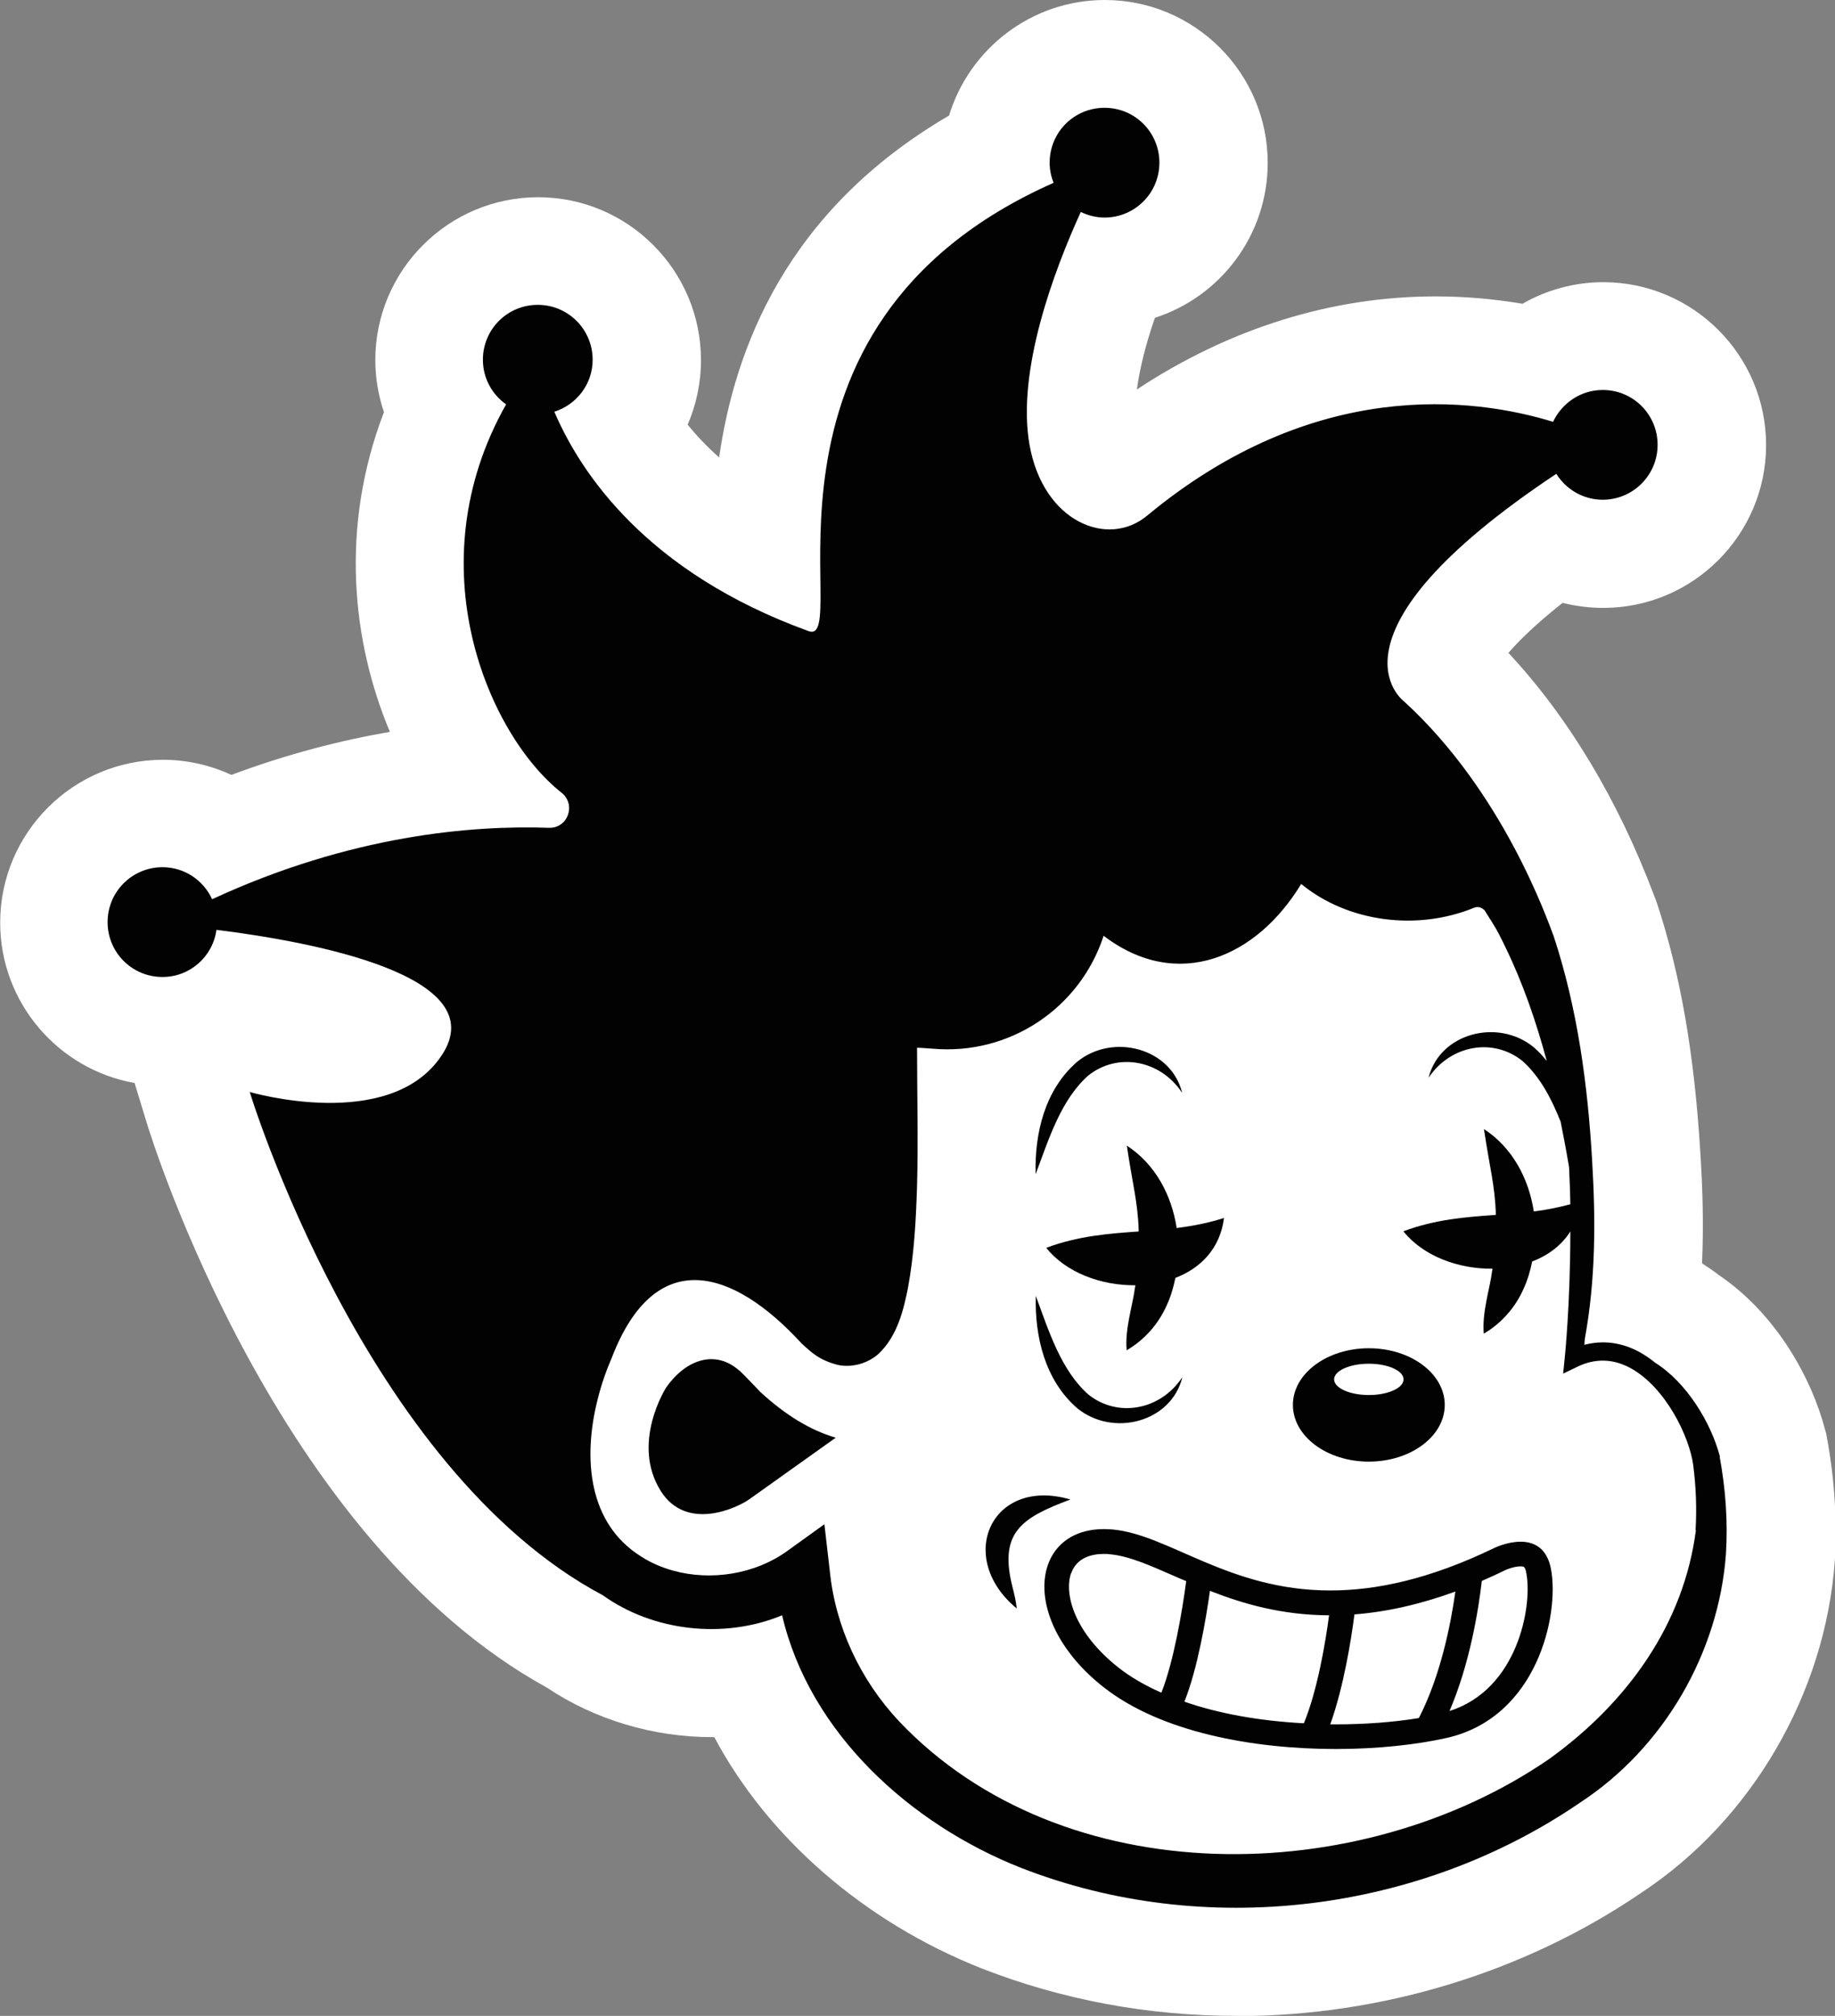 <?xml version="1.0" encoding="UTF-8"?>
<svg id="Layer_1" data-name="Layer 1" xmlns="http://www.w3.org/2000/svg" viewBox="0 0 101.99 112.02">
  <rect x="0" y="0" width="101.99" height="112.02" fill="#808080" stroke="none"/>
  <defs>
    <style>
      .cls-1 {
        fill: #020202;
      }

      .cls-1, .cls-2 {
        stroke-width: 0px;
      }

      .cls-2 {
        fill: #fff;
      }
    </style>
  </defs>
  <path class="cls-2" d="M68.73,112.02c-4.92,0-9.68-.89-14.15-2.63-6.58-2.6-11.91-7.29-14.88-12.86-.04,0-.08,0-.12,0-3.29,0-6.54-.98-9.18-2.75-15.06-8.27-21.94-30.4-22.23-31.34l-.69-2.26c-4.24-.75-7.47-4.46-7.47-8.91,0-4.99,4.06-9.05,9.05-9.05,1.34,0,2.63.3,3.8.84,3.16-1.18,6.13-1.93,8.81-2.39-2.09-4.99-2.8-11.33-.33-17.77-.31-.92-.48-1.9-.48-2.89,0-4.99,4.06-9.05,9.05-9.05s9.05,4.06,9.05,9.05c0,1.27-.26,2.48-.74,3.59.48.59,1.06,1.21,1.75,1.82.86-6,3.7-13.7,12.78-19,1.13-3.71,4.58-6.42,8.66-6.42,4.99,0,9.05,4.06,9.05,9.05,0,4.02-2.63,7.44-6.27,8.61-.55,1.59-.86,2.92-1,3.98,5.16-3.4,10.83-5.17,16.6-5.17,1.63,0,3.24.14,4.83.41,1.34-.77,2.89-1.2,4.49-1.2,4.99,0,9.05,4.06,9.05,9.05s-4.06,9.05-9.05,9.05c-.77,0-1.53-.1-2.26-.28-1.53,1.21-2.46,2.14-3.01,2.78,3.33,3.57,6.1,8.18,8.09,13.47l.11.28.05.14c1.33,4.03,2.09,8.46,2.42,13.95.11,1.74.19,3.82.09,6.08.31.2.62.41.93.65,3.27,2.21,5.2,5.86,5.91,8.6l.06.21.04.22c.43,2.32.57,4.63.44,6.85-.53,7.4-4.65,14.43-10.76,18.45-6.48,4.42-14.45,6.85-22.45,6.85h0ZM63.25,24.06"/>
  <path class="cls-2" d="M95.01,81.33c-.33-2.56-3.31-7.68-7.13-5.86l.33-2.65c.25-3.42-.43-16.45-4.41-23.02-.49-.81-1.48-1.15-2.36-.81-2,.78-5.77,1.55-9-1.81-.25-.26-.68-.18-.85.13-1.08,2.1-4.74,7.85-10.36,2.67-.35-.32-.92-.16-1.01.31-.46,2.31-2.28,7.17-9.29,6.41-.75-.08-1.42.46-1.46,1.22-.13,2.97,1.03,20.16-3.78,15.76,0,0-8.68-10.28-13.3,1.7-4.62,11.97,6.05,16.42,12.22,12.02.78,9.56,11.18,17.13,23.9,17.13s28.44-8,26.48-23.2Z"/>
  <g>
    <path class="cls-1" d="M95.6,80.96c-.5-1.91-1.85-4.13-3.61-5.24-.27-.22-.56-.42-.87-.59-.99-.54-2.03-.67-3.06-.4,0-.11.02-.23.03-.36.6-3.3.6-6.55.4-9.9-.24-4.14-.8-8.39-2.13-12.43-.37-.97-2.83-8.05-8.33-13.07,0,0-5.01-3.67,8.47-12.64.54.86,1.49,1.44,2.58,1.44,1.68,0,3.05-1.36,3.05-3.05s-1.36-3.05-3.05-3.05c-1.22,0-2.27.73-2.76,1.77-4.41-1.35-13.26-2.5-22.57,5.22-2.17,1.8-5.77.36-6.53-3.95-.72-4.12,1.36-9.66,2.85-12.93.4.19.85.31,1.32.31,1.68,0,3.05-1.36,3.05-3.05s-1.36-3.05-3.05-3.05-3.05,1.36-3.05,3.05c0,.4.08.77.22,1.12-18.08,8.01-11.07,25.84-13.62,24.91-9-3.26-12.67-8.78-14.13-12.19,1.23-.39,2.13-1.53,2.13-2.89,0-1.68-1.36-3.05-3.05-3.05s-3.05,1.36-3.05,3.05c0,1.03.51,1.93,1.29,2.48-5.09,9-.94,18.41,3.07,21.57.84.66.37,2-.7,1.96-4.22-.15-11.01.4-18.71,3.97-.48-1.05-1.53-1.78-2.76-1.78-1.68,0-3.05,1.36-3.05,3.05s1.36,3.05,3.05,3.05c1.54,0,2.8-1.14,3-2.62,5.3.66,15.49,2.54,12.51,6.99-2.88,4.31-10.66,2.02-10.66,2.02,0,0,6.37,20.92,19.63,27.97,2.79,2,6.73,2.45,9.96,1.11,1.53,6.56,7.16,11.62,13.27,14.03,10.18,3.98,22.11,2.52,31.08-3.62,4.64-3.03,7.71-8.31,8.11-13.83.11-1.81-.02-3.6-.35-5.39ZM94.26,85.02c-.67,5.2-3.77,9.56-8.15,12.72-10.53,7.24-27.03,7.52-36.15-2.1-2.15-2.3-3.53-5.24-3.84-8.35l-.3-2.59-2.07,1.49c-1.79,1.29-4.23,1.67-6.33,1.09-.64-.18-1.24-.43-1.79-.79-2.93-1.83-3.24-5.43-2.42-8.7.2-.82.48-1.62.8-2.36,2.42-6.26,6.73-4.94,10.55-.77.55.5.97.92,2.02,1.19.77.16,1.63-.08,2.23-.6,1.11-1.03,1.43-2.6,1.65-3.65.36-1.96.45-3.83.51-5.7.07-2.53,0-5.16,0-7.68.13,0,.37.02.82.05,4.32.4,8.24-2.25,9.55-6.27,4.11,3.13,8.51,1.2,10.98-2.88,2.61,2.14,6.45,2.61,9.59,1.33.24-.1.42-.03.6.13.26.42.56.87.8,1.32.08.15.14.3.22.44.04.09.09.18.13.27.99,2.03,1.72,4.16,2.31,6.35-.22-.28-.46-.54-.74-.78-1.99-1.61-5.21-.77-5.83,1.71,1.21-1.81,3.57-2.25,5.21-.94.99.88,1.62,2.1,2.13,3.38.15.76.3,1.53.43,2.3.01.08.03.16.04.24.03.7.06,1.38.07,2.05-.69.18-1.37.32-2.03.4-.28-1.83-1.19-3.55-2.77-4.58.31,2.12.62,3.16.66,4.77-1.67.12-3.34.24-5.14.91,1.1,1.38,3.06,2.1,4.95,2.08,0,.05,0,.09-.02.14-.11.92-.57,2.29-.46,3.47.99-.58,1.75-1.46,2.2-2.47.23-.49.38-1.01.49-1.54.88-.34,1.63-.89,2.12-1.67,0,3.96-.3,6.93-.31,7.01l-.09.89.81-.39c.98-.47,1.97-.44,2.93.08,1.96,1.07,3.28,3.82,3.49,5.39.16,1.25.2,2.45.13,3.62Z"/>
    <path class="cls-1" d="M62.64,75.02c.99-.58,1.75-1.46,2.2-2.47.23-.49.38-1.01.49-1.54,1.41-.54,2.49-1.64,2.7-3.33-.9.29-1.77.45-2.63.56-.28-1.83-1.19-3.55-2.77-4.58.31,2.12.62,3.16.66,4.77-1.67.12-3.34.24-5.14.91,1.1,1.38,3.06,2.1,4.95,2.08,0,.05,0,.09-.02.14-.11.92-.57,2.29-.46,3.47Z"/>
    <path class="cls-1" d="M76.08,81.22c2.33,0,4.22-1.41,4.22-3.15s-1.89-3.15-4.22-3.15-4.22,1.41-4.22,3.15,1.89,3.15,4.22,3.15ZM76.08,75.78c1.07,0,1.93.39,1.93.87s-.87.87-1.93.87-1.93-.39-1.93-.87.87-.87,1.93-.87Z"/>
    <path class="cls-1" d="M65.7,60.71c-.62-2.48-3.85-3.32-5.83-1.71-1.81,1.57-2.37,3.99-2.31,6.25.73-1.94,1.39-4.11,2.92-5.48,1.64-1.31,4.01-.87,5.21.94Z"/>
    <path class="cls-1" d="M65.7,76.55c-1.21,1.81-3.57,2.25-5.21.94-1.53-1.36-2.2-3.54-2.92-5.48-.06,2.26.5,4.68,2.31,6.25,1.99,1.61,5.21.77,5.83-1.71Z"/>
    <path class="cls-1" d="M84.51,85.67c-.75,0-1.46.35-1.46.35-3.62,1.75-6.59,2.36-9.11,2.36-5.65,0-8.98-3.11-12.11-3.39-.16-.01-.32-.02-.47-.02-4.11,0-4.7,5.1-.04,8.77,3.2,2.53,8.36,3.45,12.93,3.45,2.32,0,4.49-.24,6.18-.62,5.01-1.15,6.24-6.82,5.78-9.35-.22-1.23-.98-1.55-1.69-1.55ZM73.87,89.76c-.2,1.51-.64,4.15-1.4,6-2.48-.13-4.74-.54-6.64-1.2.74-1.86,1.2-4.6,1.42-6.16,1.83.72,3.99,1.35,6.62,1.36ZM59.54,87.42c.31-.88,1.16-1.07,1.81-1.07.11,0,.23,0,.35.02,1.03.09,2.2.61,3.55,1.2.22.1.45.2.68.29-.22,1.67-.7,4.49-1.38,6.2-.91-.4-1.72-.87-2.39-1.4-2.4-1.89-3.04-4.04-2.63-5.24ZM73.94,95.81c.74-2.07,1.16-4.69,1.34-6.1,1.8-.14,3.66-.56,5.61-1.27-.26,1.85-.83,4.7-2.03,7.03-1.4.23-3,.35-4.62.35-.1,0-.2,0-.3,0ZM80.56,95.09c1.14-2.66,1.61-5.61,1.8-7.24.43-.19.86-.38,1.3-.6.07-.03.49-.21.85-.21.19,0,.26,0,.33.41.33,1.82-.48,6.43-4.28,7.63Z"/>
    <path class="cls-1" d="M59.48,83.32c-4.39-1.27-6.39,3.24-2.97,6.06-.04-.41-.13-.77-.22-1.13-.8-3.08.46-3.9,3.19-4.92Z"/>
    <path class="cls-1" d="M41.1,76.17c-1.32-1.18-2.96-.66-4.08.94-.01.02-1.97,3.09-.29,5.75,1.44,2.27,4.26.92,4.92.45l4.8-3.42c-1.4-.41-2.79-1.25-4.19-2.54,0,0-.89-.94-1.16-1.19Z"/>
  </g>
</svg>